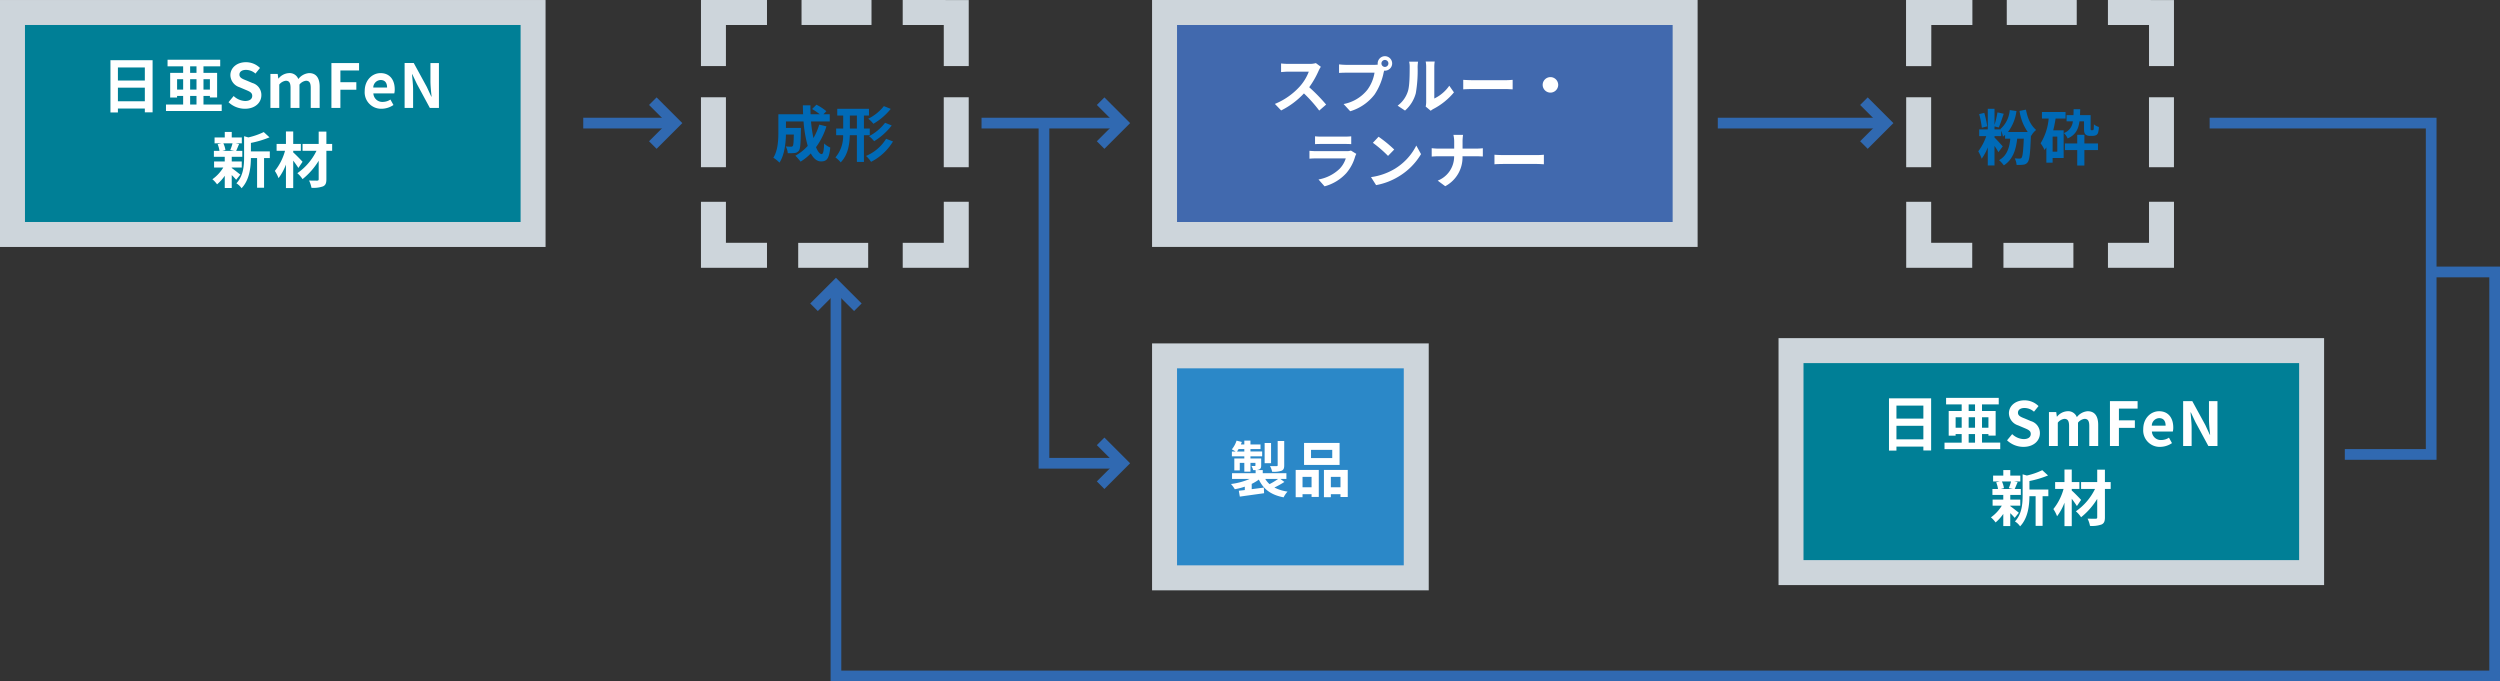 <svg xmlns="http://www.w3.org/2000/svg" width="700.879" height="191.014" viewBox="0 0 700.879 191.014">
  <rect x="0" y="0" width="700.879" height="191.014" fill="#333333" stroke="none"/>
  <g id="グループ_12808" data-name="グループ 12808" transform="translate(-347.915 -7280.633)">
    <path id="パス_13366" data-name="パス 13366" d="M0,0H145.949V62.232H0Z" transform="translate(351.415 7284.137)" fill="#007f96"/>
    <path id="パス_13366_-_アウトライン" data-name="パス 13366 - アウトライン" d="M-3.5-3.5H149.449V65.732H-3.5Zm145.949,7H3.5V58.732H142.449Z" transform="translate(351.415 7284.137)" fill="#cdd5db"/>
    <rect id="長方形_7024" data-name="長方形 7024" width="145.949" height="62.232" transform="translate(674.396 7284.137)" fill="#4169ae"/>
    <path id="長方形_7024_-_アウトライン" data-name="長方形 7024 - アウトライン" d="M-3.5-3.5H149.449V65.732H-3.5Zm145.949,7H3.5V58.732H142.449Z" transform="translate(674.396 7284.137)" fill="#cdd5db"/>
    <path id="パス_55825" data-name="パス 55825" d="M-43.418-1.87V-5.678h7.548V-1.87Zm7.548-9.469v3.655h-7.548v-3.655Zm-9.639-2.04V1.275h2.091V.17h7.548V1.241h2.176v-14.62Zm22.338,10.03h1.785v2.4h-1.785Zm-3.655-1.785V-8.058h1.7v2.924Zm3.655-6.528h1.785v1.836h-1.785Zm1.785,6.528h-1.785V-8.058h1.785Zm3.757-2.924v2.924h-1.8V-8.058Zm-1.8,7.106v-2.4h1.8v.425h2.023v-6.9h-3.825v-1.836h4.692V-13.5H-29.5v1.836h4.369v1.836h-3.638v6.919h1.938v-.442h1.7v2.4h-4.811V.867h15.623V-.952ZM-7.82.238C-4.913.238-3.2-1.513-3.2-3.57A3.475,3.475,0,0,0-5.729-6.987l-1.649-.7C-8.449-8.109-9.35-8.432-9.35-9.333c0-.833.714-1.326,1.819-1.326A4.013,4.013,0,0,1-4.862-9.622L-3.587-11.2a5.583,5.583,0,0,0-3.944-1.615c-2.55,0-4.352,1.581-4.352,3.638A3.644,3.644,0,0,0-9.333-5.8l1.683.714c1.122.476,1.887.765,1.887,1.7,0,.884-.7,1.445-2.006,1.445a4.949,4.949,0,0,1-3.2-1.394L-12.41-1.6A6.7,6.7,0,0,0-7.82.238ZM-.663,0H1.819V-6.545A2.778,2.778,0,0,1,3.655-7.616c.9,0,1.326.527,1.326,1.989V0h2.5V-6.545A2.778,2.778,0,0,1,9.316-7.616c.9,0,1.326.527,1.326,1.989V0h2.5V-5.933c0-2.4-.935-3.825-2.958-3.825A4.222,4.222,0,0,0,7.157-8.092,2.591,2.591,0,0,0,4.539-9.758,4.008,4.008,0,0,0,1.615-8.245H1.547L1.377-9.52H-.663Zm17.1,0h2.516V-5.1h4.471V-7.208H18.955v-3.281h5.236V-12.58H16.439ZM30.5.238A6.005,6.005,0,0,0,33.83-.816l-.85-1.53a3.924,3.924,0,0,1-2.142.663A2.5,2.5,0,0,1,28.2-4.063h5.865A4.644,4.644,0,0,0,34.187-5.2c0-2.635-1.36-4.556-3.978-4.556-2.278,0-4.437,1.921-4.437,5.015A4.613,4.613,0,0,0,30.5.238Zm-2.329-5.95A2.146,2.146,0,0,1,30.243-7.82c1.224,0,1.8.816,1.8,2.108ZM36.958,0h2.38V-5.049c0-1.445-.187-3.026-.306-4.386h.085l1.275,2.7L44.03,0h2.55V-12.58H44.2v5.015c0,1.428.187,3.094.323,4.4h-.085L43.18-5.882l-3.655-6.7H36.958ZM-11.288,9.933a12.707,12.707,0,0,1-.629,1.87l1.122.238h-3.332l.85-.238a6.7,6.7,0,0,0-.578-1.87Zm-.221,6.783H-8.7v-1.7h-2.805V13.707h2.958V12.041h-1.717c.238-.51.51-1.19.816-1.921l-.986-.187h1.751V8.284h-2.822V6.737h-1.955V8.284H-16.32V9.933h1.9l-1.037.238a7.664,7.664,0,0,1,.51,1.87h-1.564v1.666h3.043v1.309h-2.992v1.7h2.584A11.153,11.153,0,0,1-16.932,20a7.471,7.471,0,0,1,1.309,1.428,12.008,12.008,0,0,0,2.159-2.4v3.417h1.955V18.824a15.909,15.909,0,0,1,1.241,1.326L-9.1,18.7c-.391-.306-1.8-1.428-2.414-1.853ZM-.833,12.194h-5.3V9.814A27.549,27.549,0,0,0-.918,8.25L-2.533,6.771a19.835,19.835,0,0,1-4.318,1.5l-1.19-.34v5.9c0,2.346-.2,5.236-2.159,7.31a4.659,4.659,0,0,1,1.445,1.377c2.244-2.329,2.6-5.916,2.618-8.449H-4.4v8.313h1.955V14.064H-.833ZM8.347,15.1c-.374-.425-1.938-2.057-2.618-2.618v-.459H7.871V10.1H5.729V6.6H3.689v3.5H1.071v1.921H3.434A15.5,15.5,0,0,1,.578,17.668a9.88,9.88,0,0,1,1.037,2.023,15.071,15.071,0,0,0,2.074-3.808v6.579h2.04V14.778c.561.731,1.105,1.513,1.445,2.057Zm8.3-5H15.028V6.635H12.869V10.1H8.347v1.921h3.91A16.353,16.353,0,0,1,6.885,18.3a7.917,7.917,0,0,1,1.462,1.666,19.772,19.772,0,0,0,4.522-5.151V19.98c0,.306-.119.391-.425.408-.289,0-1.343,0-2.278-.034a7.784,7.784,0,0,1,.68,2.04A8.028,8.028,0,0,0,14.076,22c.7-.323.952-.85.952-2.023V12.024h1.615Z" transform="translate(424.39 7310.886)" fill="#fff"/>
    <rect id="長方形_7025" data-name="長方形 7025" width="145.949" height="62.232" transform="translate(850.029 7378.929)" fill="#007f96"/>
    <path id="長方形_7025_-_アウトライン" data-name="長方形 7025 - アウトライン" d="M-3.5-3.5H149.449V65.732H-3.5Zm145.949,7H3.5V58.732H142.449Z" transform="translate(850.029 7378.929)" fill="#cdd5db"/>
    <path id="パス_55830" data-name="パス 55830" d="M-43.418-1.87V-5.678h7.548V-1.87Zm7.548-9.469v3.655h-7.548v-3.655Zm-9.639-2.04V1.275h2.091V.17h7.548V1.241h2.176v-14.62Zm22.338,10.03h1.785v2.4h-1.785Zm-3.655-1.785V-8.058h1.7v2.924Zm3.655-6.528h1.785v1.836h-1.785Zm1.785,6.528h-1.785V-8.058h1.785Zm3.757-2.924v2.924h-1.8V-8.058Zm-1.8,7.106v-2.4h1.8v.425h2.023v-6.9h-3.825v-1.836h4.692V-13.5H-29.5v1.836h4.369v1.836h-3.638v6.919h1.938v-.442h1.7v2.4h-4.811V.867h15.623V-.952ZM-7.82.238C-4.913.238-3.2-1.513-3.2-3.57A3.475,3.475,0,0,0-5.729-6.987l-1.649-.7C-8.449-8.109-9.35-8.432-9.35-9.333c0-.833.714-1.326,1.819-1.326A4.013,4.013,0,0,1-4.862-9.622L-3.587-11.2a5.583,5.583,0,0,0-3.944-1.615c-2.55,0-4.352,1.581-4.352,3.638A3.644,3.644,0,0,0-9.333-5.8l1.683.714c1.122.476,1.887.765,1.887,1.7,0,.884-.7,1.445-2.006,1.445a4.949,4.949,0,0,1-3.2-1.394L-12.41-1.6A6.7,6.7,0,0,0-7.82.238ZM-.663,0H1.819V-6.545A2.778,2.778,0,0,1,3.655-7.616c.9,0,1.326.527,1.326,1.989V0h2.5V-6.545A2.778,2.778,0,0,1,9.316-7.616c.9,0,1.326.527,1.326,1.989V0h2.5V-5.933c0-2.4-.935-3.825-2.958-3.825A4.222,4.222,0,0,0,7.157-8.092,2.591,2.591,0,0,0,4.539-9.758,4.008,4.008,0,0,0,1.615-8.245H1.547L1.377-9.52H-.663Zm17.1,0h2.516V-5.1h4.471V-7.208H18.955v-3.281h5.236V-12.58H16.439ZM30.5.238A6.005,6.005,0,0,0,33.83-.816l-.85-1.53a3.924,3.924,0,0,1-2.142.663A2.5,2.5,0,0,1,28.2-4.063h5.865A4.644,4.644,0,0,0,34.187-5.2c0-2.635-1.36-4.556-3.978-4.556-2.278,0-4.437,1.921-4.437,5.015A4.613,4.613,0,0,0,30.5.238Zm-2.329-5.95A2.146,2.146,0,0,1,30.243-7.82c1.224,0,1.8.816,1.8,2.108ZM36.958,0h2.38V-5.049c0-1.445-.187-3.026-.306-4.386h.085l1.275,2.7L44.03,0h2.55V-12.58H44.2v5.015c0,1.428.187,3.094.323,4.4h-.085L43.18-5.882l-3.655-6.7H36.958ZM-11.288,9.933a12.707,12.707,0,0,1-.629,1.87l1.122.238h-3.332l.85-.238a6.7,6.7,0,0,0-.578-1.87Zm-.221,6.783H-8.7v-1.7h-2.805V13.707h2.958V12.041h-1.717c.238-.51.51-1.19.816-1.921l-.986-.187h1.751V8.284h-2.822V6.737h-1.955V8.284H-16.32V9.933h1.9l-1.037.238a7.664,7.664,0,0,1,.51,1.87h-1.564v1.666h3.043v1.309h-2.992v1.7h2.584A11.153,11.153,0,0,1-16.932,20a7.471,7.471,0,0,1,1.309,1.428,12.008,12.008,0,0,0,2.159-2.4v3.417h1.955V18.824a15.909,15.909,0,0,1,1.241,1.326L-9.1,18.7c-.391-.306-1.8-1.428-2.414-1.853ZM-.833,12.194h-5.3V9.814A27.549,27.549,0,0,0-.918,8.25L-2.533,6.771a19.835,19.835,0,0,1-4.318,1.5l-1.19-.34v5.9c0,2.346-.2,5.236-2.159,7.31a4.659,4.659,0,0,1,1.445,1.377c2.244-2.329,2.6-5.916,2.618-8.449H-4.4v8.313h1.955V14.064H-.833ZM8.347,15.1c-.374-.425-1.938-2.057-2.618-2.618v-.459H7.871V10.1H5.729V6.6H3.689v3.5H1.071v1.921H3.434A15.5,15.5,0,0,1,.578,17.668a9.88,9.88,0,0,1,1.037,2.023,15.071,15.071,0,0,0,2.074-3.808v6.579h2.04V14.778c.561.731,1.105,1.513,1.445,2.057Zm8.3-5H15.028V6.635H12.869V10.1H8.347v1.921h3.91A16.353,16.353,0,0,1,6.885,18.3a7.917,7.917,0,0,1,1.462,1.666,19.772,19.772,0,0,0,4.522-5.151V19.98c0,.306-.119.391-.425.408-.289,0-1.343,0-2.278-.034a7.784,7.784,0,0,1,.68,2.04A8.028,8.028,0,0,0,14.076,22c.7-.323.952-.85.952-2.023V12.024h1.615Z" transform="translate(923.004 7405.677)" fill="#fff"/>
    <path id="パス_55827" data-name="パス 55827" d="M-30.736-12.563a6.137,6.137,0,0,1-1.768.221h-5.984a18.993,18.993,0,0,1-2.006-.119v2.414c.357-.017,1.292-.119,2.006-.119h5.763A13.172,13.172,0,0,1-35.258-6a19.26,19.26,0,0,1-6.97,4.879L-40.477.714a22.393,22.393,0,0,0,6.392-4.777A38.767,38.767,0,0,1-29.8.748l1.938-1.683A47.791,47.791,0,0,0-32.606-5.8a24.994,24.994,0,0,0,2.669-4.675,8.033,8.033,0,0,1,.595-1.054Zm19.363,1.071a.983.983,0,0,1-.986-.969.987.987,0,0,1,.986-.986.983.983,0,0,1,.969.986A.98.98,0,0,1-11.373-11.492Zm-10.846-.578a18.928,18.928,0,0,1-2.023-.136v2.4c.442-.034,1.241-.068,2.023-.068H-14.3A10.917,10.917,0,0,1-16.3-5.083a11.172,11.172,0,0,1-6.664,3.995L-21.114.935A13.454,13.454,0,0,0-14.28-3.757a17.161,17.161,0,0,0,2.55-6.188l.136-.51a.969.969,0,0,0,.221.017A2.039,2.039,0,0,0-9.35-12.461a2.042,2.042,0,0,0-2.023-2.04,2.046,2.046,0,0,0-2.04,2.04,1.883,1.883,0,0,0,.034.323,7.526,7.526,0,0,1-.969.068ZM-5.746.748A9.847,9.847,0,0,0-2.72-4.131a37.509,37.509,0,0,0,.51-7.31,10.842,10.842,0,0,1,.119-1.53h-2.5a6.205,6.205,0,0,1,.153,1.547c0,2.057-.017,5.27-.493,6.732A8.02,8.02,0,0,1-7.82-.629ZM1.462.8A4.334,4.334,0,0,1,2.21.289,18.718,18.718,0,0,0,7.973-4.352L6.664-6.222a10.765,10.765,0,0,1-4.2,3.587v-8.891a8.632,8.632,0,0,1,.119-1.479H.051a7.537,7.537,0,0,1,.136,1.462v9.911A6.469,6.469,0,0,1,.051-.374Zm9.112-6c.629-.051,1.768-.085,2.737-.085H22.44c.714,0,1.581.068,1.989.085V-7.871c-.442.034-1.207.1-1.989.1H13.311c-.884,0-2.125-.051-2.737-.1ZM32.844-6.46A2.191,2.191,0,0,0,35.02-4.284,2.191,2.191,0,0,0,37.2-6.46,2.191,2.191,0,0,0,35.02-8.636,2.191,2.191,0,0,0,32.844-6.46ZM-20.91,11.956a3.586,3.586,0,0,1-1.241.17h-8.415c-.527,0-1.258-.034-1.972-.1v2.21c.714-.068,1.564-.085,1.972-.085h8.211a7.375,7.375,0,0,1-1.751,2.941A11.457,11.457,0,0,1-30,20.065l1.7,1.921a12.73,12.73,0,0,0,6.069-3.672A12.217,12.217,0,0,0-19.72,13.6a6.3,6.3,0,0,1,.323-.714Zm-10.064-1.8c.493-.034,1.224-.051,1.768-.051h6.511c.612,0,1.411.017,1.87.051V7.961a16.028,16.028,0,0,1-1.836.085h-6.545a14.33,14.33,0,0,1-1.768-.085ZM-13.158,8.08l-1.6,1.7a35.347,35.347,0,0,1,4.25,3.672l1.734-1.785A35.7,35.7,0,0,0-13.158,8.08ZM-15.283,19.4l1.428,2.244a18.41,18.41,0,0,0,6.307-2.4,18.077,18.077,0,0,0,6.29-6.29l-1.326-2.4a16.12,16.12,0,0,1-6.188,6.613A17.522,17.522,0,0,1-15.283,19.4Zm25.67-7.99V9.559a13.26,13.26,0,0,1,.136-2.006H7.82a8.494,8.494,0,0,1,.221,1.989v1.87H3.621c-.68,0-1.377-.068-1.887-.119v2.346c.527-.034,1.207-.085,1.955-.085H8.024a7.259,7.259,0,0,1-4.607,6.834l2.108,1.564a9.131,9.131,0,0,0,4.845-8.4H14.2c.68,0,1.513.051,1.87.068V11.31c-.357.034-1.071.1-1.853.1ZM19.329,15.8c.629-.051,1.768-.085,2.737-.085h9.129c.714,0,1.581.068,1.989.085V13.129c-.442.034-1.207.1-1.989.1H22.066c-.884,0-2.125-.051-2.737-.1Z" transform="translate(747.56 7310.886)" fill="#fff"/>
    <rect id="長方形_7026" data-name="長方形 7026" width="70.569" height="62.232" transform="translate(674.396 7380.396)" fill="#2b88c8"/>
    <path id="長方形_7026_-_アウトライン" data-name="長方形 7026 - アウトライン" d="M-3.5-3.5H74.069V65.732H-3.5Zm70.569,7H3.5V58.732H67.069Z" transform="translate(674.396 7380.396)" fill="#cdd5db"/>
    <path id="パス_55828" data-name="パス 55828" d="M-1.734-14.28H-3.57v6.749c0,.221-.068.289-.323.289-.238.017-1.054.017-1.819-.017a6.272,6.272,0,0,1,.595,1.6,7.149,7.149,0,0,0,2.6-.272c.612-.255.782-.68.782-1.547Zm-3.689.561h-1.8v5.661h1.8ZM-3.434-3.655A19.782,19.782,0,0,1-5.848-2.193,6.22,6.22,0,0,1-7.055-3.655ZM-14.96-11.339a6.612,6.612,0,0,0,.425-.68h1.615v.68ZM-2.822-3.655h1.7v-1.6h-6.63v-.884h-1.8a2.217,2.217,0,0,0,.8-.17c.442-.2.561-.51.561-1.156V-9.384H-11.2v-.6h3.281v-1.36H-11.2v-.68h2.822v-1.292H-11.2V-14.4H-12.92v1.088h-.969c.1-.238.187-.459.272-.7l-1.479-.374a7.392,7.392,0,0,1-1.326,2.448c.272.136.714.391,1.054.6h-1.037v1.36h3.485v.6h-2.805v3.332h1.53V-8.16h1.275v2.482H-11.2V-8.16h1.394v.7c0,.136-.051.187-.2.187-.119,0-.527,0-.918-.017a5.172,5.172,0,0,1,.493,1.173h.68v.867h-6.613v1.6h4.964A19.169,19.169,0,0,1-16.66-2.227,8.7,8.7,0,0,1-15.589-.765a19.369,19.369,0,0,0,2.805-.714v.952c-.612.068-1.19.136-1.683.187l.289,1.649c1.87-.272,4.4-.612,6.8-.952l-.068-1.581c-1.139.153-2.3.306-3.4.442V-2.261A12.8,12.8,0,0,0-8.84-3.468c1.275,2.7,3.4,4.3,6.936,4.981A6.976,6.976,0,0,1-.8-.1,11.489,11.489,0,0,1-4.488-1.241,22.917,22.917,0,0,0-1.683-2.805ZM11.73-9.5H5.78v-2.3h5.95Zm2.057-4.233H3.825v6.154h9.962Zm-7.854,9.5v2.924H3.4V-4.233ZM1.479,1.479H3.4V.629H5.933v.765H7.956V-6.171H1.479Zm9.86-2.788V-4.233h2.7v2.924ZM9.4-6.171v7.65h1.938V.629h2.7v.782h2.04V-6.171Z" transform="translate(709.682 7418.551)" fill="#fff"/>
    <path id="パス_55826" data-name="パス 55826" d="M14.09,11.024A17.208,17.208,0,0,1,12.458,14.8a40.144,40.144,0,0,1-.68-4.658h5.253V8.134H15.263l.816-.867a14.223,14.223,0,0,0-2.771-1.819L12.084,6.655A21.283,21.283,0,0,1,14.26,8.134h-2.6c-.034-.833-.051-1.666-.034-2.516H9.5c0,.85.034,1.683.068,2.516H2.632V13.1c0,2.21-.119,5.168-1.411,7.208a8.849,8.849,0,0,1,1.717,1.377c1.394-2.074,1.751-5.389,1.819-7.871h2.21c-.051,2.142-.119,2.958-.289,3.2a.55.55,0,0,1-.51.2c-.272,0-.85-.017-1.462-.068a4.587,4.587,0,0,1,.561,1.887,13.376,13.376,0,0,0,1.955-.051,1.6,1.6,0,0,0,1.173-.68c.391-.493.493-2.006.544-5.576,0-.238.017-.765.017-.765h-4.2V10.14h4.93a35.117,35.117,0,0,0,1.173,6.851,12.987,12.987,0,0,1-3.468,2.754,13.326,13.326,0,0,1,1.462,1.666A14.409,14.409,0,0,0,11.727,19.1c.748,1.394,1.683,2.244,2.873,2.244,1.581,0,2.261-.748,2.584-3.893a5.5,5.5,0,0,1-1.717-1.139c-.085,2.125-.289,2.975-.7,2.975-.544,0-1.088-.714-1.581-1.938a19.747,19.747,0,0,0,2.924-5.831ZM32.212,5.839a12.8,12.8,0,0,1-4.386,3.536A6.68,6.68,0,0,1,29.254,10.8a17.309,17.309,0,0,0,4.879-4.182Zm.34,4.675a13.78,13.78,0,0,1-4.488,3.757,8.509,8.509,0,0,1,1.411,1.411,18.131,18.131,0,0,0,4.93-4.42Zm-9.877,1.615V8.474h1.972v3.655ZM28.251,14v-1.87H26.619V8.474H28.03V6.587H19.139V8.474h1.666v3.655H18.833V14h1.955a9.208,9.208,0,0,1-2.159,6.222,7.717,7.717,0,0,1,1.479,1.394c2.006-2.091,2.465-4.845,2.55-7.616h1.989v7.48h1.972V14Zm4.59,1A12.155,12.155,0,0,1,27.2,19.813a7.571,7.571,0,0,1,1.411,1.649,15.2,15.2,0,0,0,6.154-5.712Z" transform="translate(563.501 7304.542)" fill="#006ab7"/>
    <path id="パス_55829" data-name="パス 55829" d="M-14.348-9.5a27.776,27.776,0,0,0-.833-3.774l-1.428.34a26.544,26.544,0,0,1,.748,3.825ZM-5.3-13.821a13.789,13.789,0,0,0,2.3,5.9H-8.534a12.348,12.348,0,0,0,2.38-5.865l-1.887-.272a7.887,7.887,0,0,1-2.6,5.3l.068.119h-1.734v-.85l1.19.306c.425-.952.935-2.516,1.394-3.842l-1.751-.391a29.3,29.3,0,0,1-.833,3.519v-4.522H-14.2v5.78h-2.4v1.887h1.972A14.994,14.994,0,0,1-16.864-2.5,12.09,12.09,0,0,1-15.9-.425,14.182,14.182,0,0,0-14.2-3.6V1.462h1.887V-4.012A17.515,17.515,0,0,1-11.22-2.261L-10-3.876c-.323-.374-1.683-1.887-2.312-2.482v-.391h1.887V-8.262a8.744,8.744,0,0,1,.476,1.649c.221-.153.408-.323.6-.476v1.037h1.462c-.255,2.839-1.088,4.879-3.145,6.035A8.882,8.882,0,0,1-9.69,1.445C-7.344-.1-6.341-2.533-5.95-6.052H-4.1c-.153,3.6-.34,4.981-.612,5.338a.586.586,0,0,1-.544.255A11.666,11.666,0,0,1-6.63-.527a5.12,5.12,0,0,1,.51,1.836,9.154,9.154,0,0,0,1.9-.068A1.609,1.609,0,0,0-2.992.527c.493-.629.714-2.533.884-7.446l.085.085A5.489,5.489,0,0,1-.646-8.483c-1.53-1.36-2.312-3.026-2.856-5.695ZM5.287-2.4H3.978V-6.63H5.287ZM7.6-11.679v-1.836H.986v1.836H2.873A15.9,15.9,0,0,1,.612-4.743a10.169,10.169,0,0,1,1.105,1.87c.17-.238.34-.476.51-.731V.68H3.978V-.629H7.072V-8.381H4.148a32.325,32.325,0,0,0,.663-3.3Zm5.287,4.556H10.88v2.431H7.429v1.836H10.88V1.479h2.006V-2.856h3.808V-4.692H12.886Zm1.955-1.292a.173.173,0,0,1-.17-.085,1.425,1.425,0,0,1-.034-.493v-3.655H11.662c.017-.51.034-1.071.051-1.649H9.86c0,.6-.017,1.139-.034,1.649H7.888V-10.9H9.656A3.881,3.881,0,0,1,7.14-7.616,4.67,4.67,0,0,1,8.194-6.1c2.176-.969,2.992-2.482,3.315-4.794h1.275v1.938c0,1.071.119,1.428.391,1.717a1.792,1.792,0,0,0,1.173.408h.884a2.269,2.269,0,0,0,.918-.187,1.239,1.239,0,0,0,.561-.646,6.713,6.713,0,0,0,.238-1.649,4.225,4.225,0,0,1-1.394-.748c-.017.6-.034,1.054-.051,1.258-.034.2-.085.306-.153.34a.425.425,0,0,1-.221.051Z" transform="translate(919.39 7325.552)" fill="#006ab7"/>
    <path id="線_377" data-name="線 377" d="M25.652,1.5H0v-3H25.652Z" transform="translate(511.428 7315.146)" fill="#3069b1"/>
    <path id="パス_13348" data-name="パス 13348" d="M1007.218,906.469l-2.121-2.121,5.087-5.087-5.087-5.087,2.121-2.121,7.208,7.208Z" transform="translate(-475.225 6415.886)" fill="#3069b1"/>
    <path id="線_378" data-name="線 378" d="M39.534,1.5H0v-3H39.534Z" transform="translate(623.09 7315.146)" fill="#3069b1"/>
    <path id="パス_13349" data-name="パス 13349" d="M1243.716,906.469l-2.121-2.121,5.087-5.087-5.087-5.087,2.121-2.121,7.208,7.208Z" transform="translate(-586.179 6415.886)" fill="#3069b1"/>
    <path id="線_379" data-name="線 379" d="M47.115,1.5H0v-3H47.115Z" transform="translate(829.5 7315.146)" fill="#3069b1"/>
    <path id="パス_13350" data-name="パス 13350" d="M1646.832,906.469l-2.121-2.121,5.087-5.087-5.087-5.087,2.121-2.121,7.208,7.208Z" transform="translate(-775.303 6415.886)" fill="#3069b1"/>
    <path id="パス_13351" data-name="パス 13351" d="M1243.716,1086.116l-2.121-2.121,5.087-5.087-5.087-5.087,2.121-2.121,7.208,7.208Z" transform="translate(-586.179 6331.603)" fill="#3069b1"/>
    <path id="パス_13352" data-name="パス 13352" d="M1083.834,997.588l-2.122-2.121,7.207-7.21,7.207,7.206-2.121,2.121-5.086-5.085Z" transform="translate(-506.646 6370.253)" fill="#3069b1"/>
    <path id="パス_13353" data-name="パス 13353" d="M1234.765,1002.359h-23.531V906.4h3v92.96h20.531Z" transform="translate(-572.142 6409.652)" fill="#3069b1"/>
    <path id="パス_13354" data-name="パス 13354" d="M1891.96,999.085h-25.71v-3h22.71V906.194h-60.609v-3h63.609Z" transform="translate(-860.961 6410.452)" fill="#3069b1"/>
    <path id="パス_13355" data-name="パス 13355" d="M1560.872,1098.082H1092.851V987.067h3v108.015h462.021V984.82h-16.165v-3h19.165Z" transform="translate(-512.078 6373.564)" fill="#3069b1"/>
    <path id="パス_13356" data-name="パス 13356" d="M1678.184,861.291h-7V842.779H1689.7v7h-11.512Z" transform="translate(-788.867 6437.857)" fill="#cdd5db"/>
    <path id="パス_13357" data-name="パス 13357" d="M1796.251,861.286h-7V849.777l-11.515,0,0-7,18.512.008Z" transform="translate(-838.858 6437.86)" fill="#cdd5db"/>
    <path id="線_380" data-name="線 380" d="M16.115,3.5H-3.5v-7H16.115Z" transform="translate(914.015 7284.134)" fill="#cdd5db"/>
    <path id="パス_13358" data-name="パス 13358" d="M1796.253,967.84h-18.512v-7h11.512V949.328h7Z" transform="translate(-838.859 6387.87)" fill="#cdd5db"/>
    <path id="パス_13359" data-name="パス 13359" d="M1689.7,967.847l-18.512-.008,0-18.506h7v11.508l11.515,0Z" transform="translate(-788.867 6387.867)" fill="#cdd5db"/>
    <path id="線_381" data-name="線 381" d="M16.115,3.5H-3.5v-7H16.115Z" transform="translate(913.082 7352.213)" fill="#cdd5db"/>
    <path id="パス_13360" data-name="パス 13360" d="M1678.183,861.291l-7,0,.008-18.512,18.506,0v7h-11.508Z" transform="translate(-788.868 6437.859)" fill="#cdd5db"/>
    <path id="線_382" data-name="線 382" d="M-3.5,16.115V-3.5h7V16.115Z" transform="translate(885.817 7311.4)" fill="#cdd5db"/>
    <path id="線_383" data-name="線 383" d="M-3.5,16.115V-3.5h7V16.115Z" transform="translate(953.885 7311.4)" fill="#cdd5db"/>
    <path id="パス_13362" data-name="パス 13362" d="M1159.742,861.286h-7V849.777l-11.514,0,0-7,18.512.008Z" transform="translate(-540.237 6437.86)" fill="#cdd5db"/>
    <path id="線_384" data-name="線 384" d="M16.115,3.5H-3.5v-7H16.115Z" transform="translate(576.127 7284.134)" fill="#cdd5db"/>
    <path id="パス_13363" data-name="パス 13363" d="M1159.745,967.84h-18.512v-7h11.512V949.328h7Z" transform="translate(-540.238 6387.87)" fill="#cdd5db"/>
    <path id="パス_13364" data-name="パス 13364" d="M1053.188,967.847l-18.512-.008,0-18.506h7v11.508l11.514,0Z" transform="translate(-490.247 6387.867)" fill="#cdd5db"/>
    <path id="線_385" data-name="線 385" d="M16.115,3.5H-3.5v-7H16.115Z" transform="translate(575.194 7352.213)" fill="#cdd5db"/>
    <path id="線_386" data-name="線 386" d="M-3.5,16.115V-3.5h7V16.115Z" transform="translate(547.93 7311.4)" fill="#cdd5db"/>
    <path id="線_387" data-name="線 387" d="M-3.5,16.115V-3.5h7V16.115Z" transform="translate(615.997 7311.4)" fill="#cdd5db"/>
    <path id="パス_13367" data-name="パス 13367" d="M1041.675,861.291l-7,0,.008-18.512,18.506,0v7H1041.68Z" transform="translate(-490.247 6437.859)" fill="#cdd5db"/>
  </g>
</svg>

